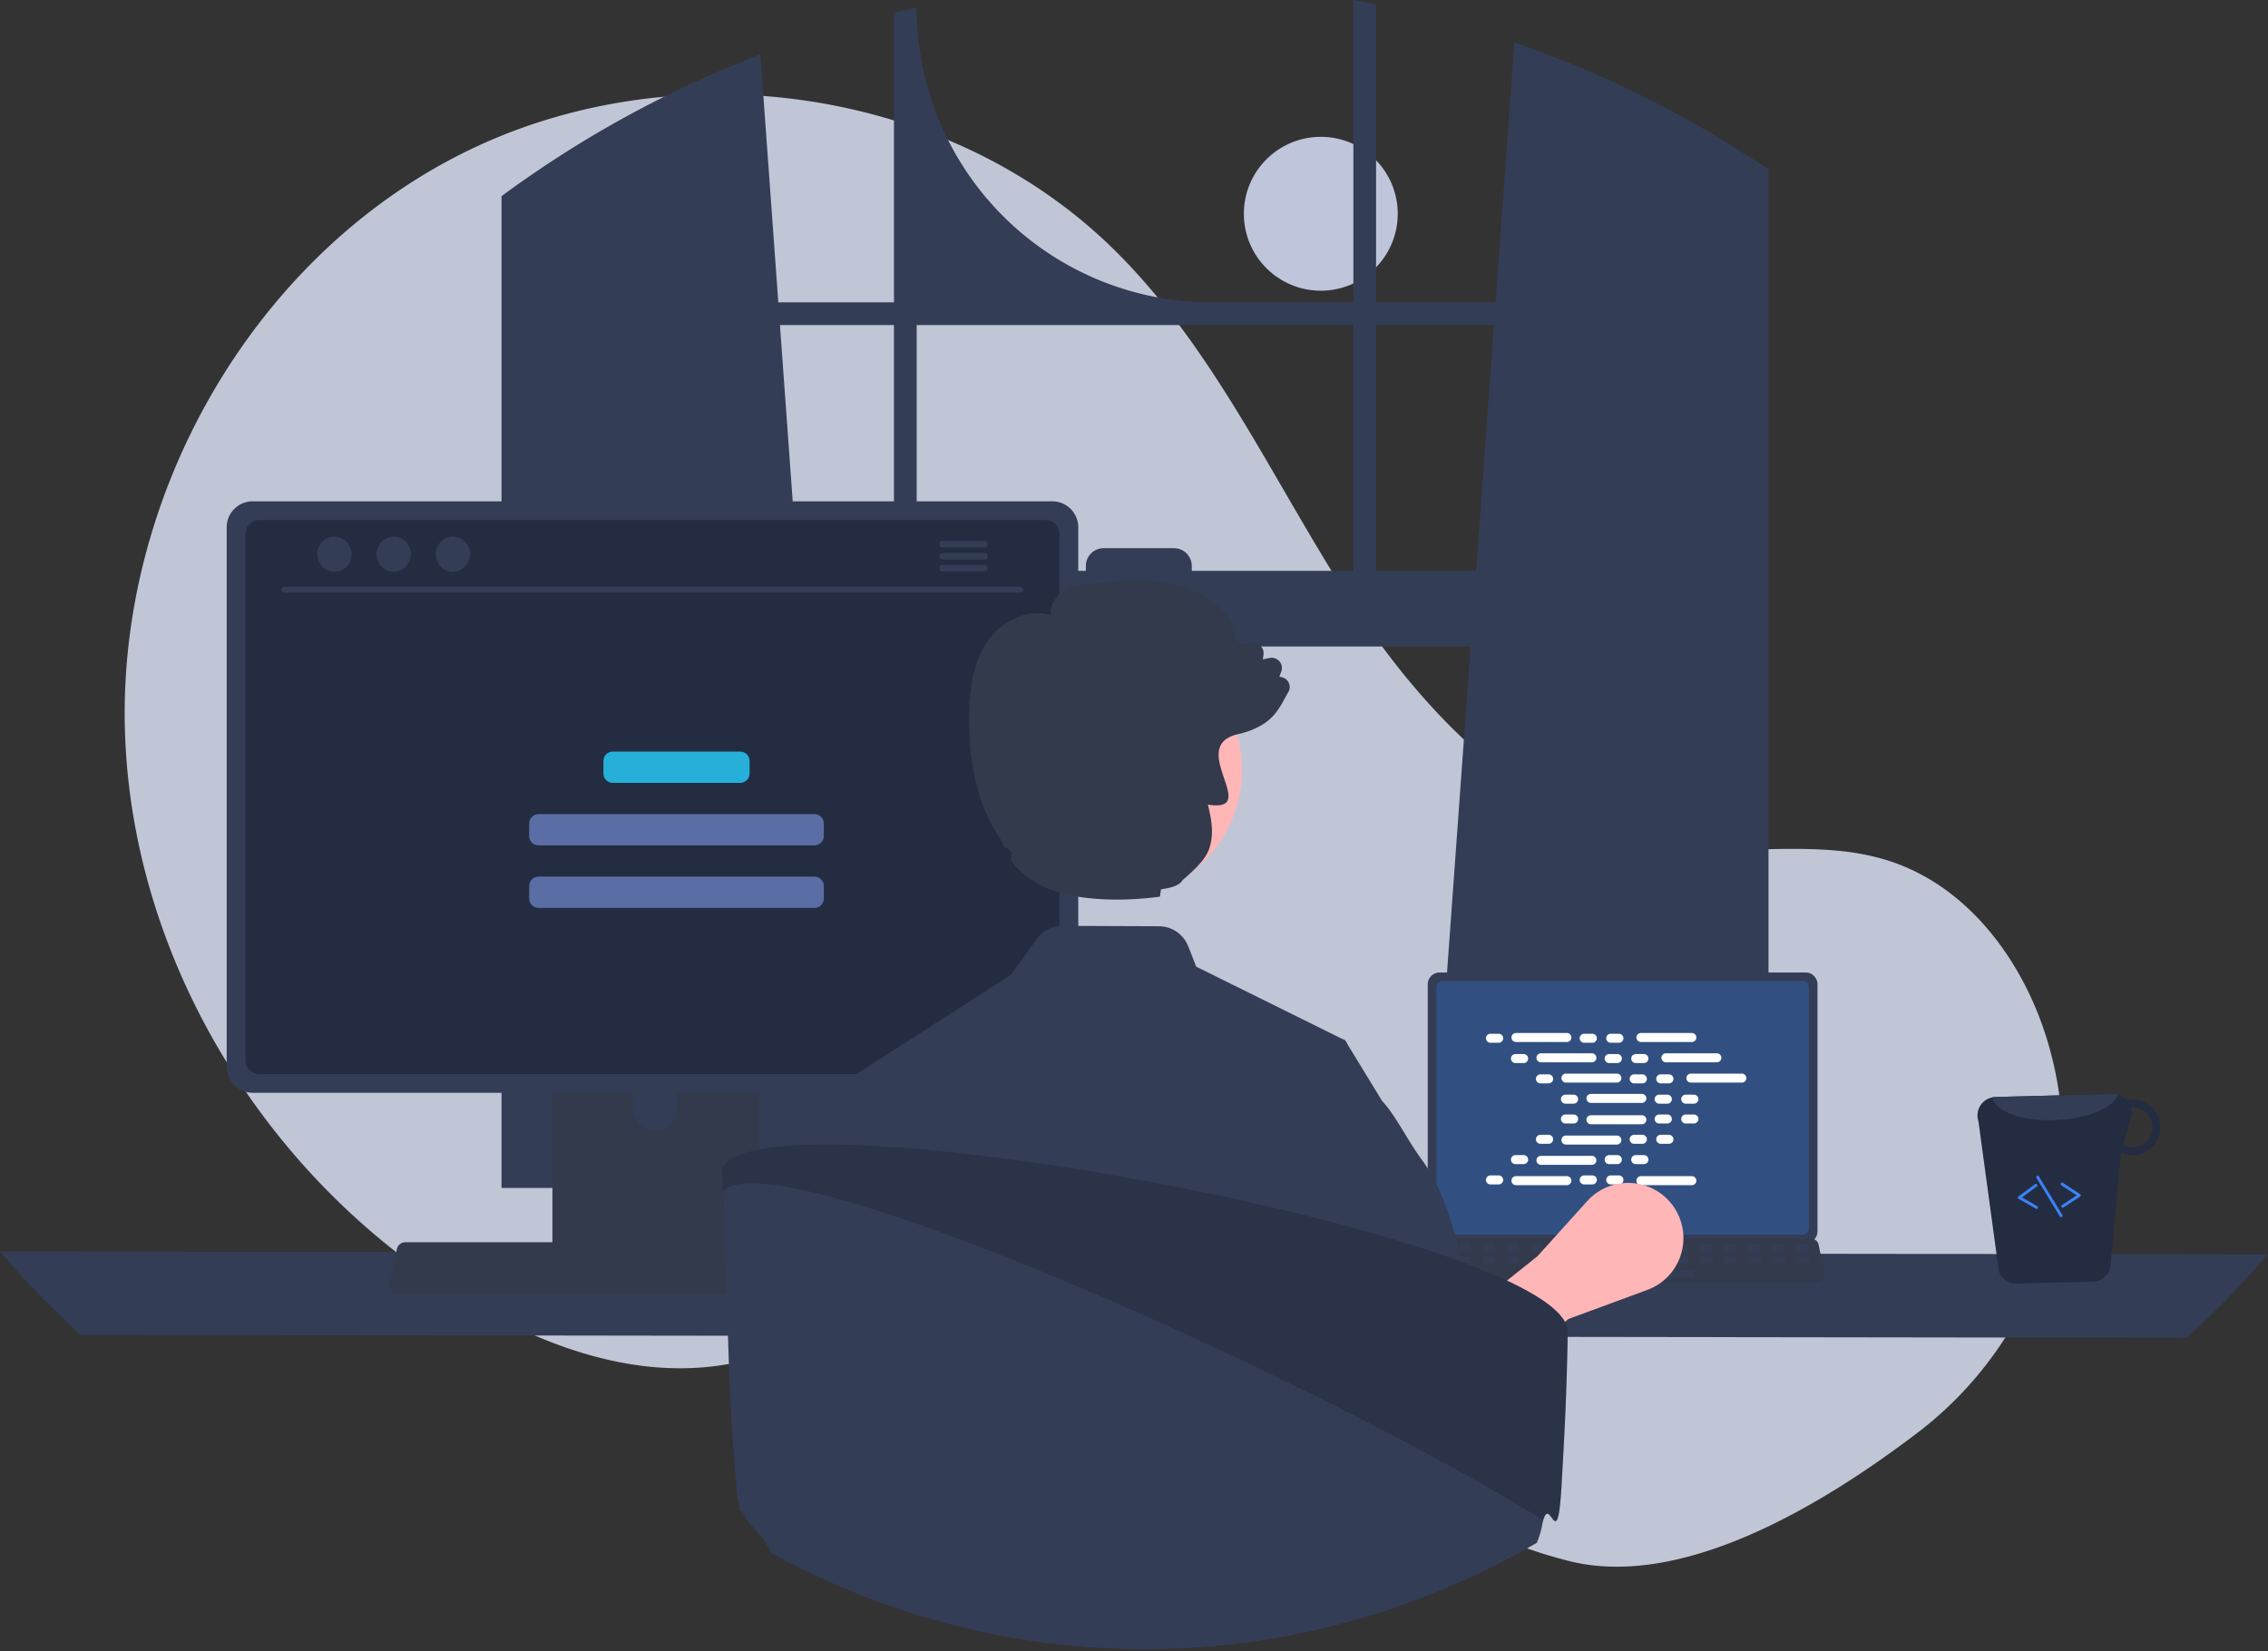 <svg width="787" height="573" fill="none" xmlns="http://www.w3.org/2000/svg"><rect width="100%" height="100%" fill="#333333" stroke="none"/><g clip-path="url(#a)"><path d="M458.321 100.882c14.747 0 26.701-11.954 26.701-26.7 0-14.747-11.954-26.701-26.701-26.701-14.746 0-26.7 11.954-26.7 26.7 0 14.747 11.954 26.701 26.7 26.701z" fill="#BFC5DB"/><path d="M665.448 497.152c39.687-30.229 58.643-81.026 46.776-129.483a138.064 138.064 0 0 0-.934-3.603c-7.867-28.764-27.331-56.101-55.7-65.292-23.819-7.717-49.819-1.782-74.669-4.851-48.782-6.024-86.601-45.494-113.211-86.819-26.611-41.326-47.062-87.584-82.422-121.725-58.285-56.275-153.362-68.391-225.627-31.76C87.397 90.25 41.365 171.519 43.328 252.514c1.963 80.995 50.046 158.432 119.875 199.517 25.652 15.093 55.321 25.785 84.848 22.044 25.62-3.246 48.899-17.013 74.399-21.1 40.091-6.425 79.927 11.701 114.602 32.824 34.676 21.123 68.171 46.16 107.575 55.953 38.261 9.508 85.663-17.822 120.821-44.6z" fill="#C1C6D7"/><path d="M608.426 55.32c-.87-.58-1.75-1.13-2.62-1.69a380.25 380.25 0 0 0-80.31-38.93l-6.54 90.22h-41.46V1.53c-2.61-.54-5.24-1.05-7.87-1.53v104.92h-49.27A102.27 102.27 0 0 1 318.086 2.65c-2.64.57-5.26 1.18-7.88 1.83v100.44h-40.13l-6.23-86.03a380.864 380.864 0 0 0-81.94 43.53c-.44.3-.88.61-1.31.91-2.21 1.55-4.39 3.13-6.56 4.73v344.19h118.27l-2.09-28.95-11.5-158.95h231.59l-11.5 158.95-2.09 28.95h116.96V58.8c-1.74-1.18-3.49-2.34-5.25-3.48zM310.206 198.1h-33.39l-6.17-85.3h39.56v85.3zm159.42 0h-56.08v-1.69a6.182 6.182 0 0 0-6.19-6.18h-24.38a6.17 6.17 0 0 0-4.371 1.809 6.17 6.17 0 0 0-1.809 4.371v1.69h-58.71v-85.3h151.54v85.3zm7.87 0v-85.3h40.89l-6.17 85.3h-34.72zM0 434.291a288.958 288.958 0 0 0 28.12 28.95l730.58 1a288.985 288.985 0 0 0 28.12-28.95l-786.82-1z" fill="#343D56"/><path d="M495.43 341.591v85.704a4.126 4.126 0 0 0 1.207 2.912 4.126 4.126 0 0 0 2.912 1.207h127.004a4.123 4.123 0 0 0 4.12-4.119v-85.704a4.126 4.126 0 0 0-4.12-4.114H499.549a4.126 4.126 0 0 0-4.119 4.114z" fill="#343D56"/><path d="M498.409 342.658v83.58a2.208 2.208 0 0 0 2.202 2.201h124.885a2.208 2.208 0 0 0 2.202-2.201v-83.58a2.206 2.206 0 0 0-2.202-2.206H500.611a2.208 2.208 0 0 0-2.202 2.206z" fill="#315081"/><path d="M492.774 444.01a2.466 2.466 0 0 0 1.943.93h135.992a2.5 2.5 0 0 0 2.446-3.016l-2.111-10.027a2.5 2.5 0 0 0-1.558-1.818 2.41 2.41 0 0 0-.888-.167H496.82a2.41 2.41 0 0 0-.888.167 2.5 2.5 0 0 0-1.558 1.818l-2.111 10.027a2.49 2.49 0 0 0 .511 2.086z" fill="#333A4C"/><path d="M623.932 434.23h3.212c.27 0 .488-.218.488-.488v-1.536a.488.488 0 0 0-.488-.489h-3.212a.488.488 0 0 0-.488.489v1.536c0 .27.218.488.488.488zM615.555 434.23h3.212c.27 0 .488-.218.488-.488v-1.536a.488.488 0 0 0-.488-.489h-3.212a.488.488 0 0 0-.488.489v1.536c0 .27.218.488.488.488zM607.178 434.23h3.212c.27 0 .488-.218.488-.488v-1.536a.488.488 0 0 0-.488-.489h-3.212a.488.488 0 0 0-.488.489v1.536c0 .27.218.488.488.488zM598.801 434.23h3.212c.27 0 .488-.218.488-.488v-1.536a.488.488 0 0 0-.488-.489h-3.212a.489.489 0 0 0-.488.489v1.536c0 .27.219.488.488.488zM590.424 434.23h3.212c.27 0 .488-.218.488-.488v-1.536a.488.488 0 0 0-.488-.489h-3.212a.488.488 0 0 0-.488.489v1.536c0 .27.218.488.488.488zM582.047 434.23h3.212c.27 0 .488-.218.488-.488v-1.536a.488.488 0 0 0-.488-.489h-3.212a.488.488 0 0 0-.488.489v1.536c0 .27.218.488.488.488zM573.67 434.23h3.212c.27 0 .488-.218.488-.488v-1.536a.488.488 0 0 0-.488-.489h-3.212a.488.488 0 0 0-.488.489v1.536c0 .27.218.488.488.488zM565.293 434.23h3.212c.27 0 .488-.218.488-.488v-1.536a.488.488 0 0 0-.488-.489h-3.212a.488.488 0 0 0-.488.489v1.536c0 .27.218.488.488.488zM556.916 434.23h3.212c.27 0 .488-.218.488-.488v-1.536a.488.488 0 0 0-.488-.489h-3.212a.489.489 0 0 0-.488.489v1.536c0 .27.219.488.488.488zM548.539 434.23h3.212c.27 0 .489-.218.489-.488v-1.536a.49.49 0 0 0-.489-.489h-3.212a.489.489 0 0 0-.488.489v1.536c0 .27.219.488.488.488zM540.162 434.23h3.212c.27 0 .488-.218.488-.488v-1.536a.488.488 0 0 0-.488-.489h-3.212a.488.488 0 0 0-.488.489v1.536c0 .27.218.488.488.488zM531.785 434.23h3.212c.27 0 .488-.218.488-.488v-1.536a.488.488 0 0 0-.488-.489h-3.212a.488.488 0 0 0-.488.489v1.536c0 .27.218.488.488.488zM523.408 434.23h3.212c.27 0 .488-.218.488-.488v-1.536a.488.488 0 0 0-.488-.489h-3.212a.488.488 0 0 0-.488.489v1.536c0 .27.218.488.488.488zM515.031 434.23h3.212c.27 0 .488-.218.488-.488v-1.536a.488.488 0 0 0-.488-.489h-3.212a.489.489 0 0 0-.488.489v1.536c0 .27.219.488.488.488zM506.654 434.23h3.212c.27 0 .488-.218.488-.488v-1.536a.488.488 0 0 0-.488-.489h-3.212a.489.489 0 0 0-.488.489v1.536c0 .27.219.488.488.488zM498.277 434.23h3.212c.27 0 .489-.218.489-.488v-1.536a.49.49 0 0 0-.489-.489h-3.212a.489.489 0 0 0-.488.489v1.536c0 .27.219.488.488.488zM624.031 438.419h3.212c.27 0 .488-.219.488-.488v-1.537a.487.487 0 0 0-.488-.488h-3.212a.487.487 0 0 0-.488.488v1.537c0 .269.218.488.488.488zM615.654 438.419h3.212c.27 0 .488-.219.488-.488v-1.537a.487.487 0 0 0-.488-.488h-3.212a.487.487 0 0 0-.488.488v1.537c0 .269.218.488.488.488zM607.277 438.419h3.212c.27 0 .488-.219.488-.488v-1.537a.487.487 0 0 0-.488-.488h-3.212a.487.487 0 0 0-.488.488v1.537c0 .269.218.488.488.488zM598.9 438.419h3.212c.27 0 .488-.219.488-.488v-1.537a.487.487 0 0 0-.488-.488H598.9a.487.487 0 0 0-.488.488v1.537c0 .269.218.488.488.488zM590.523 438.419h3.212c.27 0 .488-.219.488-.488v-1.537a.487.487 0 0 0-.488-.488h-3.212a.487.487 0 0 0-.488.488v1.537c0 .269.218.488.488.488zM582.146 438.419h3.212c.27 0 .488-.219.488-.488v-1.537a.487.487 0 0 0-.488-.488h-3.212a.487.487 0 0 0-.488.488v1.537c0 .269.218.488.488.488zM573.769 438.419h3.212c.27 0 .488-.219.488-.488v-1.537a.487.487 0 0 0-.488-.488h-3.212a.487.487 0 0 0-.488.488v1.537c0 .269.218.488.488.488zM565.392 438.419h3.212c.27 0 .488-.219.488-.488v-1.537a.487.487 0 0 0-.488-.488h-3.212a.487.487 0 0 0-.488.488v1.537c0 .269.218.488.488.488zM557.015 438.419h3.212c.27 0 .488-.219.488-.488v-1.537a.487.487 0 0 0-.488-.488h-3.212a.487.487 0 0 0-.488.488v1.537c0 .269.218.488.488.488zM548.638 438.419h3.212c.27 0 .488-.219.488-.488v-1.537a.487.487 0 0 0-.488-.488h-3.212a.487.487 0 0 0-.488.488v1.537c0 .269.218.488.488.488zM540.261 438.419h3.212c.27 0 .488-.219.488-.488v-1.537a.487.487 0 0 0-.488-.488h-3.212a.488.488 0 0 0-.488.488v1.537c0 .269.219.488.488.488zM531.884 438.419h3.212c.27 0 .488-.219.488-.488v-1.537a.487.487 0 0 0-.488-.488h-3.212a.488.488 0 0 0-.488.488v1.537c0 .269.219.488.488.488zM523.507 438.419h3.212c.27 0 .489-.219.489-.488v-1.537a.488.488 0 0 0-.489-.488h-3.212a.488.488 0 0 0-.488.488v1.537c0 .269.219.488.488.488zM515.13 438.419h3.212c.27 0 .489-.219.489-.488v-1.537a.488.488 0 0 0-.489-.488h-3.212a.488.488 0 0 0-.488.488v1.537c0 .269.219.488.488.488zM506.753 438.419h3.212c.27 0 .489-.219.489-.488v-1.537a.488.488 0 0 0-.489-.488h-3.212a.488.488 0 0 0-.488.488v1.537c0 .269.219.488.488.488zM498.376 438.419h3.212c.27 0 .489-.219.489-.488v-1.537a.488.488 0 0 0-.489-.488h-3.212a.488.488 0 0 0-.488.488v1.537c0 .269.219.488.488.488zM554.502 443.445h32.532a.488.488 0 0 0 .488-.488v-1.537a.489.489 0 0 0-.488-.488h-32.532a.488.488 0 0 0-.488.488v1.537c0 .27.218.488.488.488z" fill="#343D56"/><path d="M520.036 358.737h-2.844a1.561 1.561 0 0 0 0 3.122h2.844a1.56 1.56 0 1 0 0-3.122zM552.559 358.737h-2.844a1.561 1.561 0 0 0 0 3.122h2.844a1.56 1.56 0 1 0 0-3.122zM561.774 358.737h-2.844a1.561 1.561 0 0 0 0 3.122h2.844a1.56 1.56 0 1 0 0-3.122zM543.713 358.477h-17.674a1.56 1.56 0 1 0 0 3.122h17.674a1.561 1.561 0 0 0 0-3.122zM587.076 358.477h-17.674a1.56 1.56 0 1 0 0 3.122h17.674a1.56 1.56 0 1 0 0-3.122zM528.708 365.784h-2.843a1.561 1.561 0 0 0 0 3.122h2.843a1.561 1.561 0 1 0 0-3.122zM561.232 365.784h-2.844a1.561 1.561 0 0 0 0 3.122h2.844a1.561 1.561 0 0 0 0-3.122zM570.446 365.784h-2.843a1.561 1.561 0 0 0 0 3.122h2.843a1.561 1.561 0 1 0 0-3.122zM552.385 365.523h-17.674a1.561 1.561 0 0 0 0 3.123h17.674a1.561 1.561 0 0 0 0-3.123zM595.749 365.523h-17.674a1.561 1.561 0 0 0 0 3.123h17.674a1.561 1.561 0 0 0 0-3.123zM537.381 372.831h-2.843a1.56 1.56 0 1 0 0 3.122h2.843a1.561 1.561 0 0 0 0-3.122zM569.904 372.831h-2.843a1.56 1.56 0 1 0 0 3.122h2.843a1.561 1.561 0 1 0 0-3.122zM579.119 372.831h-2.843a1.56 1.56 0 1 0 0 3.122h2.843a1.56 1.56 0 1 0 0-3.122zM561.058 372.57h-17.674a1.561 1.561 0 0 0 0 3.122h17.674a1.56 1.56 0 1 0 0-3.122zM604.422 372.57h-17.674a1.561 1.561 0 0 0 0 3.122h17.674a1.56 1.56 0 1 0 0-3.122zM546.054 379.877h-2.843a1.561 1.561 0 1 0 0 3.122h2.843a1.561 1.561 0 0 0 0-3.122zM578.577 379.877h-2.844a1.561 1.561 0 0 0 0 3.122h2.844a1.561 1.561 0 0 0 0-3.122zM587.792 379.877h-2.844a1.561 1.561 0 0 0 0 3.122h2.844a1.561 1.561 0 0 0 0-3.122zM569.731 379.617h-17.674a1.561 1.561 0 0 0 0 3.122h17.674a1.561 1.561 0 0 0 0-3.122zM552.559 407.897h-2.844a1.561 1.561 0 0 0 0 3.123h2.844a1.561 1.561 0 0 0 0-3.123zM561.774 407.897h-2.844a1.561 1.561 0 0 0 0 3.123h2.844a1.561 1.561 0 0 0 0-3.123zM587.076 408.158h-17.674a1.561 1.561 0 0 0 0 3.122h17.674a1.56 1.56 0 1 0 0-3.122zM520.036 407.897h-2.844a1.561 1.561 0 0 0 0 3.123h2.844a1.561 1.561 0 0 0 0-3.123zM543.713 408.158h-17.674a1.56 1.56 0 1 0 0 3.122h17.674a1.561 1.561 0 0 0 0-3.122zM528.708 400.851h-2.843a1.561 1.561 0 0 0 0 3.122h2.843a1.561 1.561 0 1 0 0-3.122zM561.232 400.851h-2.844a1.561 1.561 0 0 0 0 3.122h2.844a1.561 1.561 0 0 0 0-3.122zM570.446 400.851h-2.843a1.561 1.561 0 0 0 0 3.122h2.843a1.561 1.561 0 1 0 0-3.122zM552.385 401.111h-17.674a1.561 1.561 0 0 0 0 3.122h17.674a1.56 1.56 0 1 0 0-3.122zM537.381 393.804h-2.843a1.56 1.56 0 1 0 0 3.122h2.843a1.561 1.561 0 0 0 0-3.122zM569.904 393.804h-2.843a1.561 1.561 0 0 0 0 3.122h2.843a1.561 1.561 0 1 0 0-3.122zM579.119 393.804h-2.843a1.561 1.561 0 0 0 0 3.122h2.843a1.56 1.56 0 1 0 0-3.122zM561.058 394.064h-17.674a1.561 1.561 0 0 0 0 3.123h17.674a1.561 1.561 0 0 0 0-3.123zM546.054 386.757h-2.843a1.561 1.561 0 1 0 0 3.122h2.843a1.56 1.56 0 1 0 0-3.122zM578.577 386.757h-2.844a1.561 1.561 0 0 0 0 3.122h2.844a1.56 1.56 0 1 0 0-3.122zM587.792 386.757h-2.844a1.561 1.561 0 0 0 0 3.122h2.844a1.56 1.56 0 1 0 0-3.122zM569.731 387.018h-17.674a1.561 1.561 0 0 0 0 3.122h17.674a1.561 1.561 0 0 0 0-3.122z" fill="#fff"/><path d="m504.917 490.482-13.349-21.102 41.902-33.403 17.295-19.161a19.166 19.166 0 0 1 26.997-1.444 19.157 19.157 0 0 1 4.486 22.607 19.162 19.162 0 0 1-10.635 9.656l-27.349 10.075-39.347 32.772z" fill="#FFB6B6"/><path d="M191.69 337.481v102.56h71.85v-102.56a3.447 3.447 0 0 0-2.43-3.3 3.16 3.16 0 0 0-1.03-.16h-64.92a3.472 3.472 0 0 0-2.452 1.011 3.472 3.472 0 0 0-1.018 2.449zm28.04 35.24a7.673 7.673 0 0 1 7.67-7.6 7.67 7.67 0 0 1 7.67 7.6v11.9a7.67 7.67 0 0 1-15.34 0v-11.9z" fill="#333A4C"/><path d="M191.47 436.761v9.89a1.948 1.948 0 0 0 1.93 1.94h68.43a1.937 1.937 0 0 0 1.93-1.94v-9.89h-72.29zM78.66 182.961v187.26a9.005 9.005 0 0 0 9 9h277.5a9.008 9.008 0 0 0 9-9v-187.26a9.01 9.01 0 0 0-9-8.99H87.66a9.012 9.012 0 0 0-9 8.99z" fill="#343D56"/><path d="M85.17 185.291v182.62a4.816 4.816 0 0 0 4.81 4.81h272.87a4.818 4.818 0 0 0 4.81-4.81v-182.62a4.822 4.822 0 0 0-4.81-4.82H89.98a4.82 4.82 0 0 0-4.81 4.82z" fill="#242C42"/><path d="M135.81 447.921a2.95 2.95 0 0 0 2.32 1.11h162.34a2.986 2.986 0 0 0 2.9-2.285c.104-.431.111-.881.02-1.315l-2.52-11.97a2.997 2.997 0 0 0-1.86-2.17 2.871 2.871 0 0 0-1.06-.2H140.64a2.871 2.871 0 0 0-1.06.2 2.997 2.997 0 0 0-1.86 2.17l-2.52 11.97a2.989 2.989 0 0 0 .61 2.49z" fill="#333A4C"/><path d="M353.995 205.627H98.671a1.015 1.015 0 0 1 0-2.03h255.324a1.015 1.015 0 0 1 0 2.03zM116.051 198.413c3.287 0 5.951-2.724 5.951-6.083 0-3.36-2.664-6.083-5.951-6.083-3.286 0-5.95 2.723-5.95 6.083 0 3.359 2.664 6.083 5.95 6.083zM136.607 198.413c3.287 0 5.951-2.724 5.951-6.083 0-3.36-2.664-6.083-5.951-6.083-3.286 0-5.95 2.723-5.95 6.083 0 3.359 2.664 6.083 5.95 6.083zM157.163 198.413c3.287 0 5.951-2.724 5.951-6.083 0-3.36-2.664-6.083-5.951-6.083-3.286 0-5.95 2.723-5.95 6.083 0 3.359 2.664 6.083 5.95 6.083zM341.616 187.751h-14.6a1.107 1.107 0 0 0-.765 1.877c.202.207.477.326.765.333h14.6a1.104 1.104 0 0 0 0-2.21zM341.616 191.901h-14.6a1.106 1.106 0 0 0 0 2.21h14.6a1.103 1.103 0 0 0 .773-1.882 1.101 1.101 0 0 0-.773-.328zM341.616 196.051h-14.6a1.11 1.11 0 0 0-.765.332 1.11 1.11 0 0 0 0 1.545c.202.207.477.326.765.333h14.6a1.109 1.109 0 0 0 1.09-1.105 1.104 1.104 0 0 0-1.09-1.105z" fill="#343D56"/><path d="M693.596 441.101a6.41 6.41 0 0 0 6.183 4.331l26.492-.682a6.323 6.323 0 0 0 5.98-4.657L736 400.006c1.33.603 2.778.9 4.238.871a9.661 9.661 0 1 0-.485-19.317 8.24 8.24 0 0 0-1.736.181 6.563 6.563 0 0 0-2.214-1.568 6.558 6.558 0 0 0-2.66-.535l-40.75 1.052a5.976 5.976 0 0 0-1.006.125 6.377 6.377 0 0 0-4.316 3.024 6.374 6.374 0 0 0-.557 5.241l7.082 52.021zm43.173-43.817 2.668-9.552a6.514 6.514 0 0 0 .02-3.375c.13 0 .244-.062.373-.062a6.91 6.91 0 0 1 .324 13.817 6.501 6.501 0 0 1-3.385-.828z" fill="#242C42"/><path d="M691.387 380.815c.869 4.964 10.63 8.454 22.366 7.848 10.793-.498 19.618-4.287 21.234-8.779a6.02 6.02 0 0 0-1.844-.246l-40.75 1.052a5.976 5.976 0 0 0-1.006.125z" fill="#343D56"/><path d="M715.904 419.073a.486.486 0 0 0 .151-.066l5.753-3.766a.497.497 0 0 0 .001-.836l-5.98-3.917a.497.497 0 0 0-.557.004.504.504 0 0 0-.208.516.504.504 0 0 0 .217.316l5.341 3.498-5.114 3.348a.503.503 0 0 0 .054.868.5.5 0 0 0 .342.035zM706.818 419.492a.505.505 0 0 0 .372-.417.504.504 0 0 0-.246-.502l-5.303-3.04 5.125-3.807a.491.491 0 0 0 .197-.328.513.513 0 0 0-.094-.371.5.5 0 0 0-.699-.103l-5.738 4.262a.502.502 0 0 0 .049.835l5.965 3.42a.503.503 0 0 0 .372.051zM715.332 422.373a.504.504 0 0 0 .372-.562.499.499 0 0 0-.067-.183l-8.156-13.408a.501.501 0 0 0-.854.52l8.155 13.409a.5.5 0 0 0 .55.224z" fill="#3B82F6"/><path d="M256.84 260.827h-44.191a3.264 3.264 0 0 0-3.264 3.264v4.318a3.264 3.264 0 0 0 3.264 3.264h44.191a3.265 3.265 0 0 0 3.264-3.264v-4.318a3.265 3.265 0 0 0-3.264-3.264z" fill="#26B0D9"/><path d="M282.598 282.519H186.89a3.264 3.264 0 0 0-3.264 3.264v4.317a3.264 3.264 0 0 0 3.264 3.264h95.708a3.264 3.264 0 0 0 3.264-3.264v-4.317a3.264 3.264 0 0 0-3.264-3.264zM282.598 304.21H186.89a3.264 3.264 0 0 0-3.264 3.264v4.318a3.264 3.264 0 0 0 3.264 3.264h95.708a3.264 3.264 0 0 0 3.264-3.264v-4.318a3.264 3.264 0 0 0-3.264-3.264z" fill="#5A6EA5"/><path d="m290.711 376.846.217.684.011.023 6.525 19.838 7.507 22.861 14.122 42.961.137 6.674v.023l1.05 53.684-2.909 7.278 3.274 11.933s-1.506-18.037-9.583-7.679c-4.574 5.886-9.924 11.91-14.316 17.556a267.86 267.86 0 0 0 19.507 7.027c1.426.457 2.863.89 4.301 1.324l.924.274a266.874 266.874 0 0 0 67.351 10.825c1.186.035 2.35.057 3.479.08.399.012.787.023 1.175.023 1.278.012 2.544.023 3.821.023 2.579 0 5.145-.038 7.701-.114a266.852 266.852 0 0 0 56.091-7.586c-.125-7.586-.468-16.45-.958-25.918-.228-4.643-5.35-9.674-5.658-14.534-.217-3.65 4.38-7.084 4.141-10.792-1.552-22.826-3.491-14.064-4.928-30.228a600.84 600.84 0 0 1-.411-4.552c-.924-10.381-1.563-16.872-1.563-16.872l6.137-38.683 9.64-60.735-.742-1.22-.832-.411-50.844-25.165-2.761-7.073a10.975 10.975 0 0 0-10.141-6.947l-33.493-.137a10.934 10.934 0 0 0-8.91 4.529l-9.069 12.559-59.993 38.467z" fill="#343D56"/><path d="m326.816 453.654-7.586 16.233-5.179 11.088-8.909 46.646-4.46 4.734-3.822-16.759-39.998 8.881c-1.312-7.29-.351.246-1.161-7.75.228-.229.468-.457.707-.685.639-.593 1.175-1.152 1.164-1.688-.456-27.584.913-74.527 12.343-102.966a60.066 60.066 0 0 1 7.027-13.107c.228-.308.445-.616.662-.924 5.27-7.381 8.601-14.648 13.324-19.815v-.012a.504.504 0 0 0 .08-.08.149.149 0 0 0 .045-.034l32.444-17.203 1.392 39.106.992 28.108.935 26.227zM443.801 458.265l9.476 20.274 3.308 7.061 8.906 46.642 4.446 4.723 3.831-16.756 1.799-.369 32.459-6.722 9.461 30.046a17.986 17.986 0 0 0-3.262-22.505c-.646-.585-1.184-1.154-1.169-1.693.539-32.443-1.446-91.683-19.367-116.065-5.692-7.738-9.107-15.445-14.076-20.829-.015-.016-.015-.031-.03-.031l-12.092-19.798-.738-1.215-.831-.416-22.121 97.653z" fill="#343D56"/><path d="M386.397 311.759c24.608 0 44.558-19.95 44.558-44.559 0-24.608-19.95-44.558-44.558-44.558-24.609 0-44.559 19.95-44.559 44.558 0 24.609 19.95 44.559 44.559 44.559z" fill="#FFB6B6"/><path d="M446.622 236.077a3.74 3.74 0 0 0-1.224-.869 3.74 3.74 0 0 0-1.466-.321l.67-1.86a3.523 3.523 0 0 0-.607-3.507 3.525 3.525 0 0 0-3.353-1.193l-2.44.47.23-1.63a3.535 3.535 0 0 0-4.73-3.82 3.774 3.774 0 0 1-3.24-.23 3.847 3.847 0 0 1-1.92-2.61l-.85-4.1-.09-.22c-4.14-6.9-12.1-11.92-21.84-13.76-8.67-1.65-17.56-.81-26.13-.02-3.4.32-7.24.68-10.44 2.64-2.72 1.68-5.02 5.04-4.55 8.43-8.45-2.59-17.51 2.58-22 9.1-5.32 7.76-6.19 17.48-6.33 25.08-.38 17.98 3.33 32.69 11 43.73.56.8.7 2.47 1.81 3.03l-.23-.37c1.24.62 2.5 1.62 2.03 2.69-1.35 3.08 7.62 9.89 13.94 12.14 11.53 4.11 26.86 3.76 37.64 2.28l.38-2.55c3.89-.53 6.63-1.54 7.4-3.12 1.36-1.16 2.52-2.2 3.53-3.16l.01-.01c.02-.02.06-.05.08-.07 4.87-4.67 6-7.33 6.51-11.38.49-3.97-.38-8-1.27-11.63 18.74 2.9-7.38-19.96 10.08-24.38.2-.062.404-.112.61-.15.51-.12 1.02-.24 1.51-.38a26.472 26.472 0 0 0 6.72-2.87c4.88-2.97 6.49-6.91 9.01-11.35a3.425 3.425 0 0 0-.45-4.03z" fill="#333A4C"/><path d="M543.992 461.437c-.01 1.75-.03 4.2-.11 7.23l-.03 1.29c-.13 5.57-.26 10.24-.47 15.43-.01.36-.02.71-.04 1.07-.28 7.24-.72 15.67-1.48 29.02-1.41 24.66-3.87 3.39-6.34 12.04-.12.43-.25.94-.37 1.54a27.92 27.92 0 0 1-1.88 6.33c-1.31.78-2.66 1.53-3.99 2.28-3.79 2.11-7.64 4.14-11.52 6.07-2.18 1.08-4.37 2.14-6.57 3.16-.35.16-.69.32-1.03.47a270.912 270.912 0 0 1-34.75 13.26c-2.32.7-4.63 1.38-6.97 2.01-2.44.68-4.88 1.32-7.35 1.92a266.913 266.913 0 0 1-56.09 7.59c-2.55.08-5.12.11-7.7.11-1.28 0-2.54-.01-3.82-.02-.39 0-.78-.01-1.17-.02-1.13-.03-2.3-.05-3.48-.08a266.693 266.693 0 0 1-67.35-10.83l-.93-.27c-1.44-.44-2.87-.87-4.3-1.33-6.6-2.09-13.103-4.43-19.51-7.02a271.706 271.706 0 0 1-14.5-6.34.366.366 0 0 1-.12-.06c-1-.46-2.01-.94-3.01-1.43-.13-.07-.27-.14-.41-.21-3.73-1.82-7.42-3.727-11.07-5.72-3.07-7.05-7.39-8.4-10.07-14.6a25.875 25.875 0 0 1-1.68-5.74c0-.02-.01-.04-.01-.07.28 3.72-1.19-6.6-.01-.04a52.04 52.04 0 0 0-.16-1.75c-3.43-33.49-3.21-71.79-4.7-103.35-.1-2.04-.203-3.994-.31-5.86-.03-.62-.07-1.23-.11-1.83.07-.18.15-.37.24-.55.019-.052.043-.102.07-.15.03-.062.063-.123.1-.18l.07-.1c.015-.035.032-.068.05-.1.09-.14.19-.29.3-.43.05-.06.09-.11.14-.16a.845.845 0 0 1 .12-.14.653.653 0 0 1 .11-.13c.04-.04.08-.09.13-.14a.304.304 0 0 1 .08-.08c.079-.091.166-.175.26-.25.357-.329.738-.63 1.14-.9.14-.09.29-.18.43-.28a19.11 19.11 0 0 1 3.17-1.52c.38-.14.76-.27 1.17-.41.15-.04.29-.09.44-.14.22-.07.44-.14.67-.19 1.14-.34 2.37-.63 3.7-.9.16-.03.33-.06.5-.1.24-.05.49-.09.74-.13.34-.06.69-.12 1.04-.18 2.97-.47 6.34-.82 10.06-1.05l1.05-.06 1.24-.06c.35-.02.71-.03 1.07-.04.35-.02.71-.03 1.08-.04 1.01-.03 2.05-.06 3.11-.08 3.02-.06 6.2-.04 9.54.03 1.55.04 3.13.08 4.75.15.11 0 .21.01.31.01 1.41.05 2.83.11 4.29.19 1.02.05 2.05.1 3.08.16.97.06 1.95.12 2.94.19.77.04 1.54.1 2.32.15.66.05 1.32.1 1.98.14l.9.06c.49.04.98.07 1.48.12 1.1.09 2.2.18 3.32.27 1.11.1 2.24.2 3.37.3 1.13.1 2.27.21 3.41.32l.34.03c1.04.11 2.08.21 3.13.32.24.02.49.04.73.07 1.001.1 2.022.218 3.032.325l.93.1c.791.086 1.571.161 2.368.255 1.05.12 2.12.23 3.16.37.81.09 1.62.18 2.43.28 1.27.15 2.56.31 3.85.48.49.06.98.12 1.47.19 3.68.46 7.4.97 11.18 1.5 5.73.81 11.55 1.69 17.41 2.64 5.87.95 11.774 1.953 17.71 3.01 1.5.27 3 .54 4.51.82l2.04.39c1.16.21 2.32.43 3.48.65 1.16.22 2.32.44 3.48.67l4.15.81c9.09 1.8 18.13 3.72 26.95 5.73 1.45.33 2.9.67 4.34 1 2.88.67 5.733 1.35 8.56 2.04.78.18 1.55.37 2.32.56 1.92.48 3.84.96 5.73 1.45l.33.09c1.39.34 2.75.69 4.11 1.05 3.21.84 6.367 1.69 9.47 2.55 2.06.57 4.097 1.146 6.11 1.73 3.01.87 5.96 1.75 8.83 2.64.71.22 1.42.44 2.12.65 2.1.65 4.17 1.31 6.18 1.97 1.6.52 3.16 1.05 4.7 1.58s3.05 1.06 4.53 1.59c.95.34 1.89.7 2.83 1.04 1.35.5 2.68 1 3.98 1.5.4.15.79.31 1.18.46.25.11.49.2.73.3.47.19.95.37 1.41.56.47.18.93.37 1.39.57.45.18.91.37 1.35.56.45.18.89.37 1.33.57.37.15.73.31 1.08.47.71.31 1.42.62 2.11.94.34.16.68.31 1.02.47l.78.36c.11.06.22.11.33.16.25.12.51.25.76.37.58.27 1.15.56 1.71.83.75.38 1.48.76 2.18 1.13.71.38 1.4.76 2.06 1.13.11.06.21.12.32.18.15.08.3.17.45.25.51.29 1 .59 1.49.88.96.59 1.87 1.17 2.72 1.75.19.13.37.26.56.38.63.45 1.23.89 1.79 1.34 0 .01 0 .01.01.01.19.14.37.29.55.43.15.14.31.26.46.4.52.45 1 .879 1.44 1.32.148.135.288.279.42.43.058.048.112.101.16.16.2.2.38.4.55.6.026.027.05.057.07.09.24.28.46.56.67.84.1.14.21.28.3.42.12.17.24.35.34.52.09.14.17.29.25.43.212.36.393.738.54 1.13.113.265.203.539.27.82.076.265.133.536.17.81z" fill="#343D56"/><path opacity=".2" d="M543.992 461.437c-.01 1.75-.03 4.2-.11 7.23-.01.42-.03.85-.04 1.29-.1 4.25-.25 9.5-.46 15.43-.01.36-.02.71-.04 1.07-.28 7.24-.72 15.67-1.48 29.02-1.41 24.66-3.87 3.39-6.34 12.04-6.86-4.22-14.38-8.64-22.42-13.18-1.45-.82-2.913-1.644-4.39-2.47-16.08-8.97-34.04-18.37-52.79-27.68-.74-.37-1.49-.74-2.23-1.1-42.95-21.23-89.83-41.88-127.81-55.66-7.33-2.66-14.33-5.06-20.91-7.17-13.86-4.43-25.84-7.53-35.06-8.87-9.6-1.4-16.23-.9-18.91 1.99-.1-2.04-.203-3.994-.31-5.86l-.12-1.83c.062-.165.142-.322.22-.48.011-.024.019-.047.03-.07.019-.052.043-.102.07-.15.03-.062.063-.122.1-.18.033-.071.073-.138.12-.2.09-.14.19-.29.3-.43.081-.105.168-.205.26-.3a.653.653 0 0 1 .11-.13c.04-.04.08-.09.13-.14a.304.304 0 0 1 .08-.08c.079-.091.166-.175.26-.25a9.593 9.593 0 0 1 1.14-.9c.14-.09.29-.18.43-.28a19.11 19.11 0 0 1 3.17-1.52c.38-.14.76-.27 1.17-.41.15-.04.29-.09.44-.14.22-.07.44-.14.67-.19 1.14-.34 2.37-.63 3.7-.9.4-.08.82-.16 1.24-.23.34-.06.69-.12 1.04-.18 2.97-.47 6.34-.82 10.06-1.05l1.05-.06 1.24-.06c.35-.02.71-.03 1.07-.04.35-.02.71-.03 1.08-.04 1.01-.03 2.05-.06 3.11-.08 3.02-.05 6.2-.03 9.54.04 1.55.03 3.13.08 4.75.15.1 0 .21.01.31.01 1.41.04 2.84.11 4.29.18 1.02.05 2.05.1 3.08.16.97.06 1.95.12 2.94.19.77.04 1.54.1 2.32.15.66.05 1.32.1 1.98.14l2.38.18c1.1.09 2.2.18 3.32.27 1.11.1 2.24.2 3.37.3 1.13.1 2.27.21 3.41.32l.34.03c1.04.11 2.08.21 3.13.32 5.82.59 11.81 1.28 17.97 2.07 3.68.47 7.407.973 11.18 1.51 5.73.81 11.55 1.69 17.41 2.63 5.87.95 11.774 1.953 17.71 3.01a764.458 764.458 0 0 1 10.03 1.86c1.16.22 2.32.44 3.48.67l4.15.81c9.09 1.8 18.13 3.72 26.95 5.73 1.45.33 2.9.67 4.34 1 2.88.67 5.734 1.35 8.56 2.04.78.19 1.55.38 2.32.57 1.93.48 3.84.96 5.73 1.44v.01c.11.02.22.05.33.08 1.38.35 2.75.7 4.11 1.06 3.21.84 6.367 1.686 9.47 2.54 2.06.58 4.1 1.15 6.11 1.73a705.922 705.922 0 0 1 10.95 3.29c2.1.66 4.16 1.316 6.18 1.97 1.6.52 3.16 1.05 4.7 1.58s3.05 1.06 4.53 1.59c.96.34 1.9.69 2.83 1.03 1.36.5 2.68 1 3.98 1.51.4.15.79.31 1.18.46.73.28 1.44.57 2.14.86.47.18.93.37 1.39.57.45.18.91.37 1.35.56.45.18.89.37 1.33.57.37.15.73.31 1.08.47.71.31 1.42.62 2.11.94.34.16.68.31 1.02.47l.78.36c.11.06.22.11.33.16.85.4 1.67.8 2.47 1.2.75.38 1.48.76 2.18 1.13.83.44 1.62.87 2.38 1.31.15.08.3.17.45.25.51.29 1 .59 1.49.88.96.59 1.87 1.17 2.72 1.75.84.58 1.62 1.15 2.35 1.72 0 .01 0 .01.01.01.35.28.69.56 1.01.83.52.45 1 .88 1.44 1.32.148.135.288.279.42.43.058.048.112.101.16.16.21.23.42.46.62.69.24.28.46.56.67.84.1.14.21.28.3.42.12.17.24.35.34.52.09.14.17.29.25.43.213.36.393.738.54 1.13.11.266.2.54.27.82.076.265.133.536.17.81z" fill="#090A11"/></g><defs><clipPath id="a"><path fill="#fff" d="M0 0h786.82v572.258H0z"/></clipPath></defs></svg>